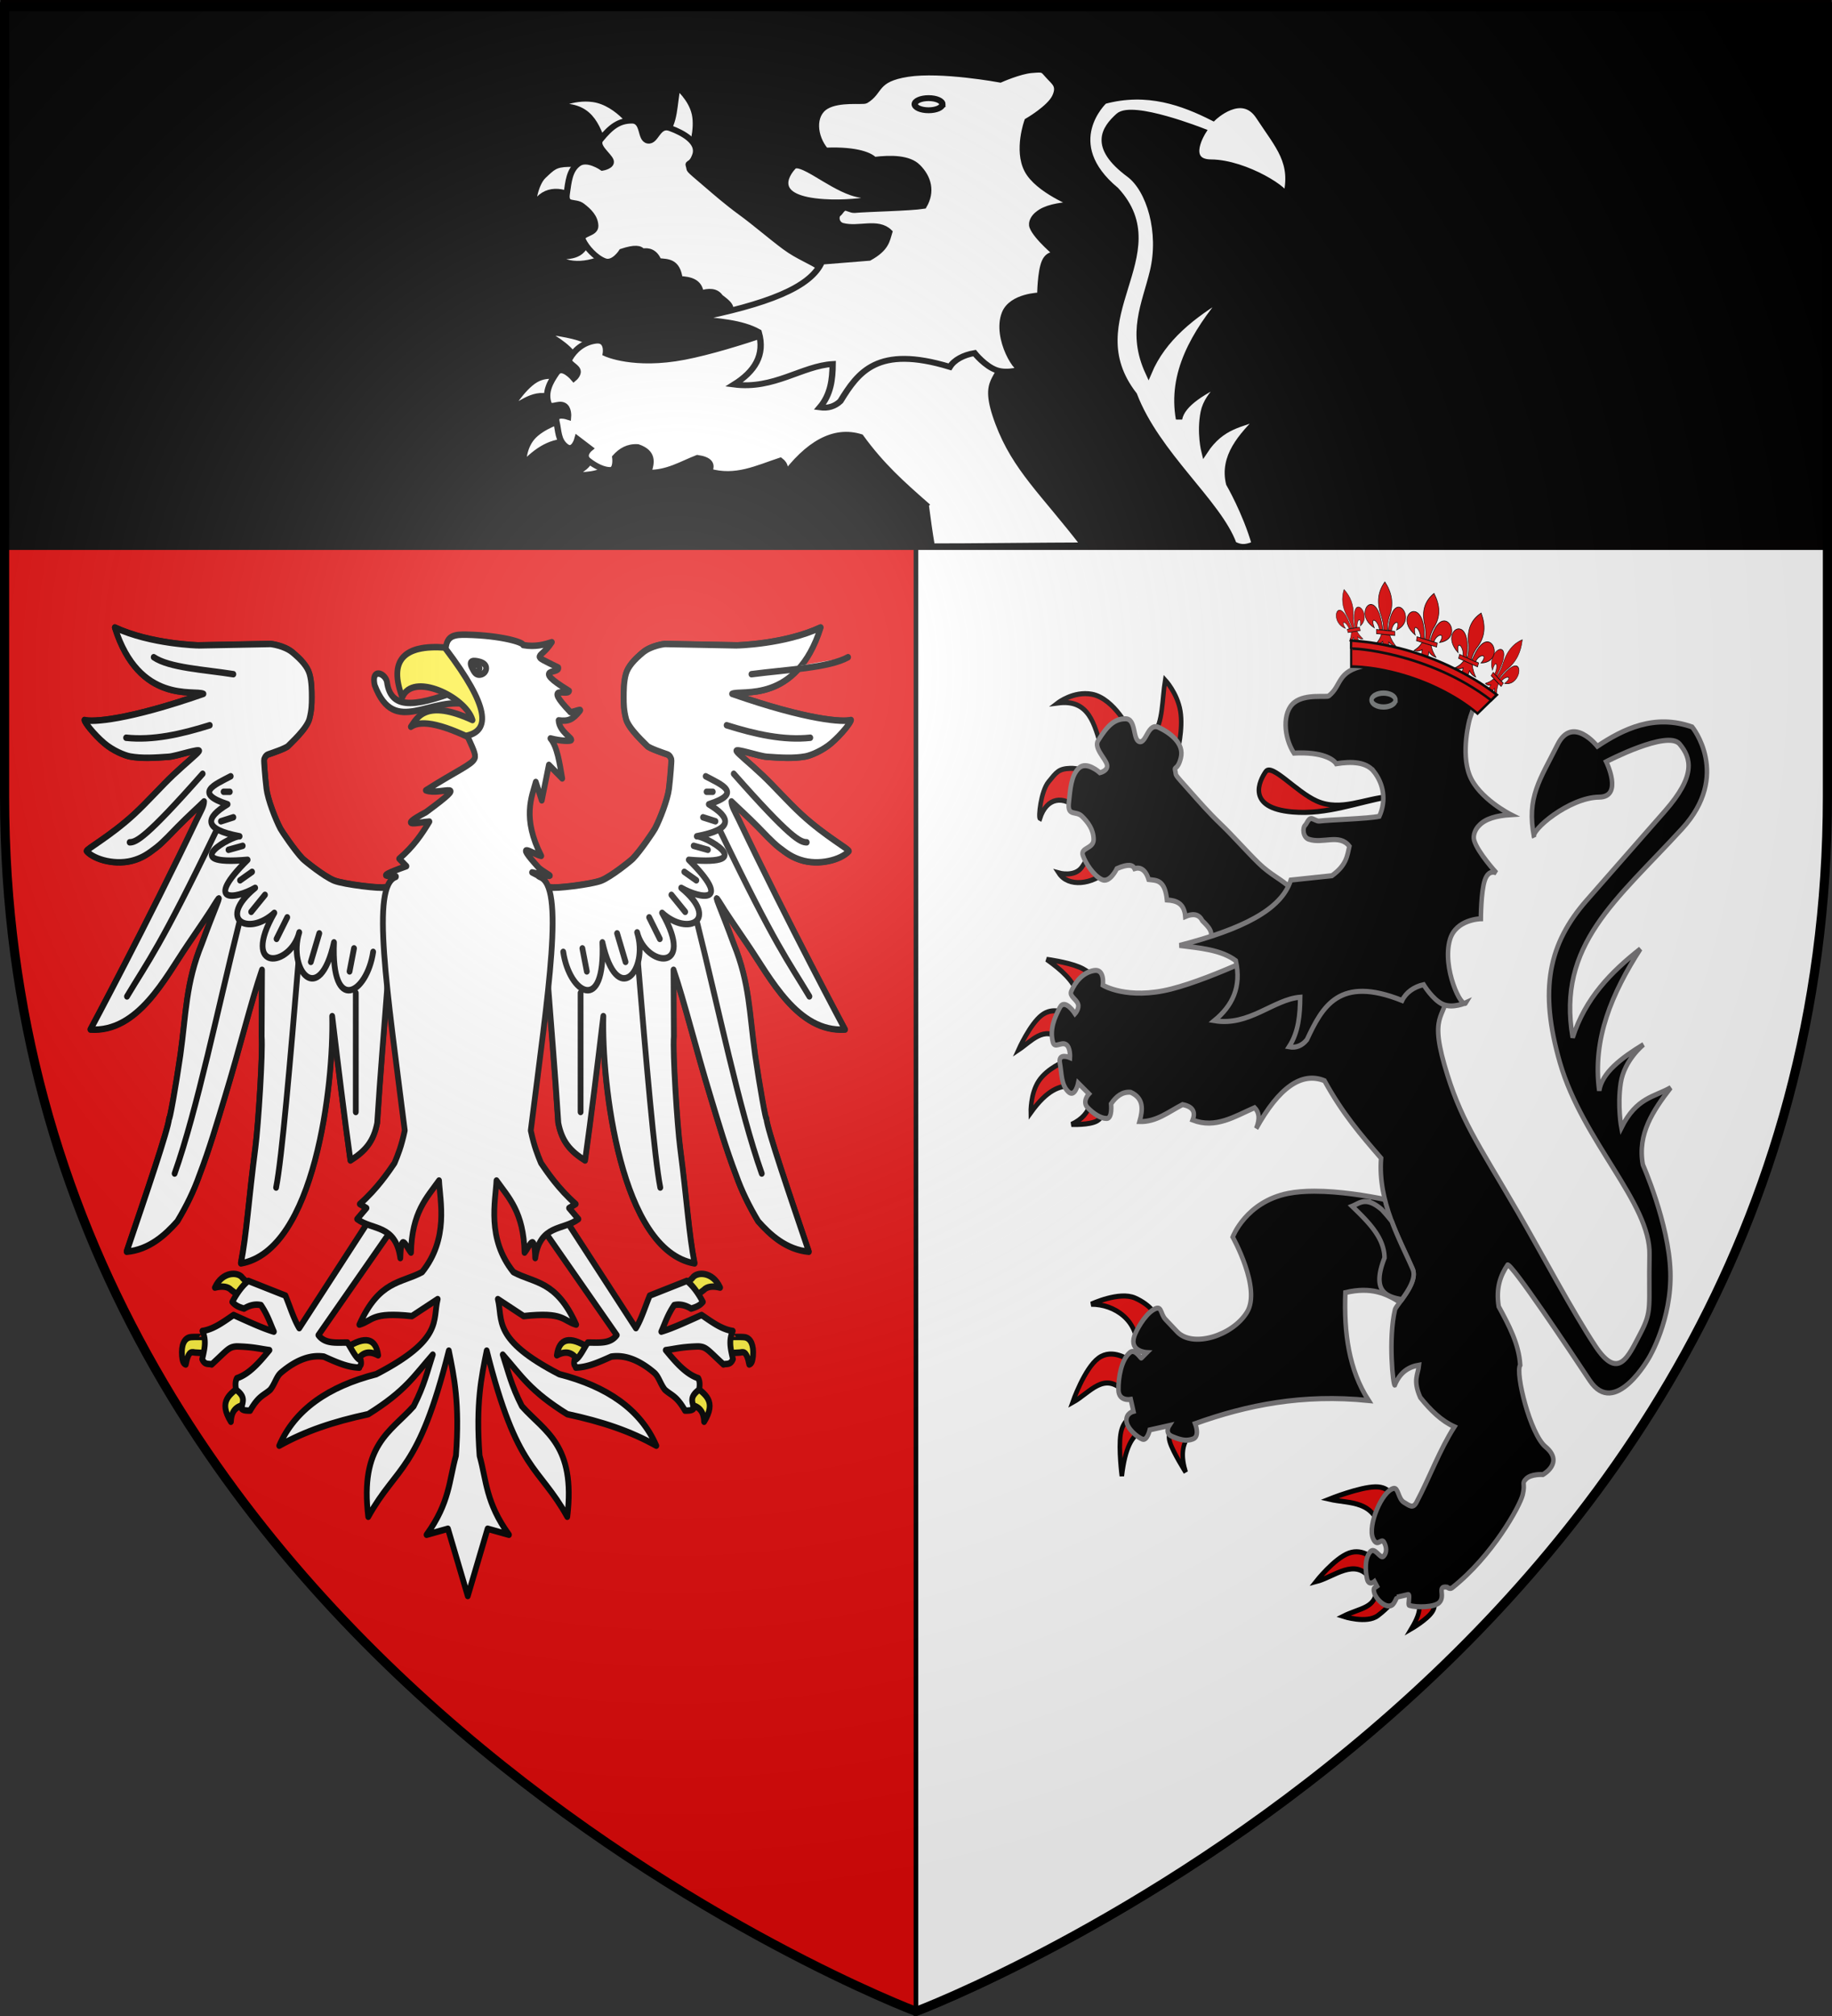 <svg xmlns="http://www.w3.org/2000/svg" xmlns:xlink="http://www.w3.org/1999/xlink" width="600" height="660" version="1.0"><rect width="100%" height="100%" fill="#333333" stroke="none"/><desc>Flag of Canton of Valais (Wallis)</desc><defs><radialGradient xlink:href="#b" id="c" cx="221.445" cy="226.331" r="300" fx="221.445" fy="226.331" gradientTransform="matrix(1.353 0 0 1.349 -77.63 -85.747)" gradientUnits="userSpaceOnUse"/><linearGradient id="b"><stop offset="0" style="stop-color:white;stop-opacity:.314"/><stop offset=".19" style="stop-color:white;stop-opacity:.251"/><stop offset=".6" style="stop-color:#6b6b6b;stop-opacity:.125"/><stop offset="1" style="stop-color:black;stop-opacity:.125"/></linearGradient></defs><g style="display:inline"><path d="M300 658.5V.59L1.5 2.175v258.552C1.5 546.18 300 658.5 300 658.5z" style="fill:#e20909;fill-opacity:1;fill-rule:evenodd;stroke:#000;stroke-width:1.5;stroke-linecap:butt;stroke-linejoin:miter;stroke-opacity:1;stroke-miterlimit:4;stroke-dasharray:none"/><path d="M300 659.25V1.34l298.5 1.586v258.552C598.5 546.93 300 659.25 300 659.25z" style="fill:#fff;fill-opacity:1;fill-rule:evenodd;stroke:#000;stroke-width:1.5;stroke-linecap:butt;stroke-linejoin:miter;stroke-miterlimit:4;stroke-dasharray:none;stroke-opacity:1;display:inline"/><g style="fill:#000"><path d="M1.496 393.858h597.008v147.008H1.496z" style="fill:#000;fill-opacity:1;fill-rule:nonzero;stroke:#020000;stroke-width:2.729;stroke-linecap:butt;stroke-miterlimit:4;stroke-dasharray:none;stroke-opacity:1" transform="matrix(1 0 0 1.208 .004 -474.974)"/></g><g style="fill:#fff"><g style="display:inline;fill:#fff"><g style="fill:#fff"><g style="fill:#fff;stroke:#000;stroke-width:9.245;stroke-miterlimit:4;stroke-dasharray:none;stroke-opacity:1"><path d="m233.94 227.532-9.597-6.566c-4.546 2.273-65.155-4.04-81.065-9.596s-47.565-28.371-50.76-31.315c-12.821-11.811-33.62-39.53-35.633-42.932-8.016-13.535-20.28-41.712-22.39-57.116-2.118-15.467-4.267-40.389-3.762-41.651s1.892-5.852 6.732-7.299c5.444-1.627 28.768-8.677 32.029-12.053 2.608-2.7 29.85-24.202 34.013-38.732 3.566-12.445 3.701-21.188 3.701-30.28 0-9.09-.043-22.944-3.578-33.804-3.536-10.859-13.594-20.534-27.231-30.636s-35.146-12.078-35.146-12.078l-115.454 1.959c-.117.023-76.639-1.445-134.602-25.532 39.02 110.133 128.176 88.47 142.222 94.788C-188.694-17.366-245.587-14.683-257.5-17.935c.186 3.318 14.913 20.25 31.758 33.1 13.626 10.396 32.507 17.472 41.478 18.923 18.812 3.043 39.512 1.888 61.85.459 12.5-.8 52.025-13.023 48.762-8.035-2.56 3.913-20.12 16.123-41.606 34.193-18.877 15.876-40.751 38.007-62.33 55.753-38.59 31.738-78.629 50.822-76.376 52.99 12.738 12.261 48.17 20.978 77.59 12.312 12.628-3.72 20.489-8.184 34.287-17.72 10.663-7.37 25.497-21.717 34.292-29.654 16.691-15.064 32.371-27.528 42.224-36.153-.031 6.776-5.249 14.04-11.617 25.758-79.802 148.998-170.716 300.016-170.716 300.016 76.414 4.213 119.584-73.49 156.334-121.388 46.775-60.962 36.092-48.204 46.202-61.955s-2.416 8.679-23.739 60.61c-25.83 56.35-25.166 99.525-34.453 158.859-7.16 44.28-17.798 96.784-18.074 90.648-.999 14.782-37.67 110.178-68.186 190.414 36.057-2.907 61.935-23.852 81.318-43.437 14.394-21.321 26.345-42.994 35.355-65.66 16.42-38.237 28.31-74.843 40.28-109.807C-7.794 449.04 9.71 384.384 27.362 338.649l-.561 95.102c2.128 22.72-5.342 126.746-9.97 158.584C5.579 669.75 2.862 715.707-6.478 757.862 112.196 739.4 142.734 502.353 139.996 404.814c9.765 72.952 19.53 143.8 29.294 206.071 23.717-13.238 37.113-26.858 42.932-53.538 5.22-73.776 11.448-137.213 16.667-199.505l48.993-94.955z" style="fill:#fff;fill-opacity:1;fill-rule:nonzero;stroke:#000;stroke-width:9.245;stroke-linecap:butt;stroke-linejoin:round;marker:none;marker-start:none;marker-mid:none;marker-end:none;stroke-miterlimit:4;stroke-dasharray:none;stroke-dashoffset:0;stroke-opacity:1;visibility:visible;display:inline;overflow:visible" transform="matrix(.204 0 0 .229 80.21 239.84)"/><path d="m481.132 227.532 9.597-6.566c4.545 2.273 65.154-4.04 81.064-9.596s47.565-28.371 50.76-31.315c12.822-11.811 33.62-39.53 35.634-42.932 8.015-13.535 20.28-41.712 22.389-57.116 2.118-15.467 4.268-40.389 3.763-41.651s-1.893-5.852-6.732-7.299c-5.444-1.627-28.769-8.677-32.03-12.053-2.608-2.7-29.85-24.202-34.013-38.732-3.565-12.445-3.701-21.188-3.701-30.28 0-9.09.043-22.944 3.579-33.804 3.535-10.859 13.593-20.534 27.23-30.636s35.147-12.078 35.147-12.078l115.453 1.959c.117.023 76.64-1.445 134.603-25.532-39.02 110.133-128.177 88.47-142.223 94.788 122.114 37.945 179.007 40.628 190.92 37.376-.187 3.318-14.914 20.25-31.758 33.1-13.626 10.396-32.508 17.472-41.479 18.923-18.812 3.043-39.512 1.888-61.85.459-12.499-.8-52.025-13.023-48.761-8.035 2.56 3.913 20.119 16.123 41.605 34.193 18.878 15.876 40.752 38.007 62.33 55.753 38.59 31.738 78.63 50.822 76.377 52.99-12.738 12.261-48.17 20.978-77.59 12.312-12.63-3.72-20.49-8.184-34.288-17.72-10.663-7.37-25.497-21.717-34.292-29.654-16.691-15.064-32.371-27.528-42.224-36.153.032 6.776 5.249 14.04 11.617 25.758 79.802 148.998 170.716 300.016 170.716 300.016-76.414 4.213-119.584-73.49-156.334-121.388-46.774-60.962-36.091-48.204-46.202-61.955s2.417 8.679 23.739 60.61c25.83 56.35 25.167 99.525 34.454 158.859 7.16 44.28 17.797 96.784 18.074 90.648.998 14.782 37.668 110.178 68.185 190.414-36.057-2.907-61.934-23.852-81.317-43.437-14.395-21.321-26.345-42.994-35.356-65.66-16.42-38.237-28.31-74.843-40.279-109.807-25.075-73.251-42.577-137.907-60.23-183.642l.56 95.102c-2.127 22.72 5.342 126.746 9.97 158.584 11.254 77.415 13.971 123.372 23.31 165.527-118.673-18.463-149.21-255.509-146.473-353.048-9.765 72.952-19.53 143.8-29.294 206.071-23.717-13.238-37.113-26.858-42.932-53.538-5.219-73.776-11.448-137.213-16.667-199.505l-48.993-94.955z" style="fill:#fff;fill-opacity:1;fill-rule:nonzero;stroke:#000;stroke-width:9.245;stroke-linecap:butt;stroke-linejoin:round;marker:none;marker-start:none;marker-mid:none;marker-end:none;stroke-miterlimit:4;stroke-dasharray:none;stroke-dashoffset:0;stroke-opacity:1;visibility:visible;display:inline;overflow:visible" transform="matrix(.204 0 0 .229 80.21 239.84)"/></g><g style="fill:#fcef3c;fill-opacity:1;stroke:#000;stroke-width:9.245;stroke-linecap:round;stroke-linejoin:round;stroke-miterlimit:4;stroke-dasharray:none;stroke-opacity:1"><path d="M-54.394 887.56c.094-.576.898-23.58.883-23.382-.014.199-29.915-.791-35.07.31-8.803 1.882-13.834 10.906-12.434 26.755.805 5.256 1.34 10.782 6.06 12.122 4.783-22.01 10.592-17.093 15.665-17.016 6.13.094 24.802 1.786 24.896 1.21" style="opacity:1;fill:#fcef3c;fill-opacity:1;fill-rule:nonzero;stroke:#000;stroke-width:9.245;stroke-linecap:round;stroke-linejoin:round;marker:none;marker-start:none;marker-mid:none;marker-end:none;stroke-miterlimit:4;stroke-dasharray:none;stroke-dashoffset:0;stroke-opacity:1;visibility:visible;display:inline;overflow:visible" transform="matrix(.204 0 0 .229 80.21 239.84)"/><path d="m10 792.005-15.714 15.714-16.072-10.714c-5.257-5.067-14.417-6.283-26.428-3.571 12.29-23.85 38.058-22.588 44.285-13.929z" style="opacity:1;fill:#fcef3c;fill-opacity:1;fill-rule:nonzero;stroke:#000;stroke-width:9.245;stroke-linecap:round;stroke-linejoin:round;marker:none;marker-start:none;marker-mid:none;marker-end:none;stroke-miterlimit:4;stroke-dasharray:none;stroke-dashoffset:0;stroke-opacity:1;visibility:visible;display:inline;overflow:visible" transform="matrix(.204 0 0 .229 80.21 239.84)"/><path d="M5.714 959.148c13.004-3.154 4.82-38.556-12.5-25.714S-43.12 955.38-22.5 985.219c1.043-21.554 15.211-22.917 28.214-26.071" style="opacity:1;fill:#fcef3c;fill-opacity:1;fill-rule:nonzero;stroke:#000;stroke-width:9.245;stroke-linecap:round;stroke-linejoin:round;marker:none;marker-start:none;marker-mid:none;marker-end:none;stroke-miterlimit:4;stroke-dasharray:none;stroke-dashoffset:0;stroke-opacity:1;visibility:visible;display:inline;overflow:visible" transform="matrix(.204 0 0 .229 80.21 239.84)"/><path d="M162.857 879.505c30.407-17.46 47.33-13.73 51.072 10.714-16.16-7.776-26.677-3.011-34.286 8.215" style="opacity:1;fill:#fcef3c;fill-opacity:1;fill-rule:nonzero;stroke:#000;stroke-width:9.245;stroke-linecap:round;stroke-linejoin:round;marker:none;marker-start:none;marker-mid:none;marker-end:none;stroke-miterlimit:4;stroke-dasharray:none;stroke-dashoffset:0;stroke-opacity:1;visibility:visible;display:inline;overflow:visible" transform="matrix(.204 0 0 .229 80.21 239.84)"/></g><path d="m253.798 393.725-14.166-7.083-51.352 70.535c-3.5-5.047-6.146-12.65-9.15-19.183l-24.617-8.681c-3.744 2.575-7.43 7.013-10.625 12.395 2.24 2.398 5.012 3.194 7.796 3.959 3.738-2.034 7.476-2.814 11.215-2.066 4.572 6.074 6.006 10.578 8.558 15.642-6.927-1.81-15.487-5.307-26.72-9.81-6.191 3.65-12.902 8.383-20.658 9.428a15 15 0 0 1 1.362 4.02c.808 4.361-.474 8.462-1.499 12.594 1.76 3.735 4.46 2.446 6.27 3.124 10.649-8.694 11.285-10.411 16.821-10.625 11.124.29 14.838 1.401 21.473 2.189-6.106 6.584-13.177 14.087-21.544 16.527-1.186 1.933-1.06 4.303-.59 6.788 7.114 4.754 3.856 7.46 3.714 11.179.814 1.096 3.153 1.177 5.607 1.18 5.795-8.984 9.103-8.853 13.403-12.36 3.062-3.454 3.99-7.71 7.099-10.044 10.566-7.932 19.954-10.566 28.439-9.434 10.217 4.118 16.185 6.21 23.488 6.493.248-1.47 1.682-.987.92-4.478-2.95-.457-5.902-6.323-8.853-10.329-7.109-.054-14.763.983-19.219-4.376z" style="fill:#fff;fill-opacity:1;fill-rule:nonzero;stroke:#000;stroke-width:3.82;stroke-linecap:round;stroke-linejoin:round;marker:none;marker-start:none;marker-mid:none;marker-end:none;stroke-miterlimit:4;stroke-dasharray:none;stroke-dashoffset:0;stroke-opacity:1;visibility:visible;display:inline;overflow:visible" transform="matrix(.494 0 0 .555 5 181.07)"/><g style="fill:#fcef3c;fill-opacity:1;stroke:#000;stroke-width:9.245;stroke-linecap:round;stroke-linejoin:round;stroke-miterlimit:4;stroke-dasharray:none;stroke-opacity:1"><path d="M-54.394 887.56c.094-.576.898-23.58.883-23.382-.014.199-29.915-.791-35.07.31-8.803 1.882-13.834 10.906-12.434 26.755.805 5.256 1.34 10.782 6.06 12.122 4.783-22.01 10.592-17.093 15.665-17.016 6.13.094 24.802 1.786 24.896 1.21" style="opacity:1;fill:#fcef3c;fill-opacity:1;fill-rule:nonzero;stroke:#000;stroke-width:9.245;stroke-linecap:round;stroke-linejoin:round;marker:none;marker-start:none;marker-mid:none;marker-end:none;stroke-miterlimit:4;stroke-dasharray:none;stroke-dashoffset:0;stroke-opacity:1;visibility:visible;display:inline;overflow:visible" transform="matrix(-.204 0 0 .229 226.015 239.84)"/><path d="m10 792.005-15.714 15.714-16.072-10.714c-5.257-5.067-14.417-6.283-26.428-3.571 12.29-23.85 38.058-22.588 44.285-13.929z" style="opacity:1;fill:#fcef3c;fill-opacity:1;fill-rule:nonzero;stroke:#000;stroke-width:9.245;stroke-linecap:round;stroke-linejoin:round;marker:none;marker-start:none;marker-mid:none;marker-end:none;stroke-miterlimit:4;stroke-dasharray:none;stroke-dashoffset:0;stroke-opacity:1;visibility:visible;display:inline;overflow:visible" transform="matrix(-.204 0 0 .229 226.015 239.84)"/><path d="M5.714 959.148c13.004-3.154 4.82-38.556-12.5-25.714S-43.12 955.38-22.5 985.219c1.043-21.554 15.211-22.917 28.214-26.071" style="opacity:1;fill:#fcef3c;fill-opacity:1;fill-rule:nonzero;stroke:#000;stroke-width:9.245;stroke-linecap:round;stroke-linejoin:round;marker:none;marker-start:none;marker-mid:none;marker-end:none;stroke-miterlimit:4;stroke-dasharray:none;stroke-dashoffset:0;stroke-opacity:1;visibility:visible;display:inline;overflow:visible" transform="matrix(-.204 0 0 .229 226.015 239.84)"/><path d="M162.857 879.505c30.407-17.46 47.33-13.73 51.072 10.714-16.16-7.776-26.677-3.011-34.286 8.215" style="opacity:1;fill:#fcef3c;fill-opacity:1;fill-rule:nonzero;stroke:#000;stroke-width:9.245;stroke-linecap:round;stroke-linejoin:round;marker:none;marker-start:none;marker-mid:none;marker-end:none;stroke-miterlimit:4;stroke-dasharray:none;stroke-dashoffset:0;stroke-opacity:1;visibility:visible;display:inline;overflow:visible" transform="matrix(-.204 0 0 .229 226.015 239.84)"/></g><path d="m345.952 393.725 14.166-7.083 51.352 70.535c3.5-5.047 6.146-12.65 9.15-19.183l24.617-8.681c3.744 2.575 7.43 7.013 10.625 12.395-2.24 2.398-5.013 3.194-7.796 3.959-3.738-2.034-7.476-2.814-11.215-2.066-4.572 6.074-6.006 10.578-8.558 15.642 6.927-1.81 15.487-5.307 26.719-9.81 6.192 3.65 12.903 8.383 20.659 9.428a15 15 0 0 0-1.362 4.02c-.808 4.361.474 8.462 1.499 12.594-1.761 3.735-4.46 2.446-6.27 3.124-10.649-8.694-11.285-10.411-16.822-10.625-11.123.29-14.837 1.401-21.472 2.189 6.106 6.584 13.177 14.087 21.544 16.527 1.186 1.933 1.06 4.303.59 6.788-7.114 4.754-3.856 7.46-3.714 11.179-.814 1.096-3.153 1.177-5.607 1.18-5.795-8.984-9.103-8.853-13.403-12.36-3.062-3.454-3.99-7.71-7.099-10.044-10.566-7.932-19.954-10.566-28.439-9.434-10.217 4.118-16.185 6.21-23.488 6.493-.248-1.47-1.682-.987-.921-4.478 2.951-.457 5.903-6.323 8.854-10.329 7.109-.054 14.763.983 19.219-4.376z" style="fill:#fff;fill-opacity:1;fill-rule:nonzero;stroke:#000;stroke-width:3.82;stroke-linecap:round;stroke-linejoin:round;marker:none;marker-start:none;marker-mid:none;marker-end:none;stroke-miterlimit:4;stroke-dasharray:none;stroke-dashoffset:0;stroke-opacity:1;visibility:visible;display:inline;overflow:visible" transform="matrix(.494 0 0 .555 5 181.07)"/><path d="m351.067 199.897 3.965-2.713c1.878.939 26.92-1.67 33.494-3.965s19.653-11.722 20.973-12.939c5.298-4.88 13.891-16.333 14.723-17.738 3.312-5.593 8.38-17.235 9.251-23.6.875-6.39 1.763-16.687 1.555-17.209-.209-.521-.782-2.418-2.782-3.015-2.25-.672-11.886-3.585-13.233-4.98-1.078-1.116-12.334-10-14.054-16.004-1.473-5.142-1.53-8.754-1.53-12.51s.019-9.48 1.48-13.968c1.46-4.486 5.616-8.484 11.25-12.658s14.522-4.99 14.522-4.99l47.703.81c.048.009 31.665-.598 55.615-10.55-16.123 45.505-52.96 36.554-58.763 39.164 50.454 15.678 73.961 16.787 78.883 15.443-.077 1.371-6.162 8.367-13.121 13.677-5.63 4.295-13.432 7.218-17.138 7.818-7.773 1.257-16.326.78-25.556.19-5.164-.33-21.495-5.381-20.147-3.32 1.058 1.617 8.313 6.661 17.19 14.128 7.8 6.56 16.838 15.703 25.754 23.035 15.945 13.114 32.488 21 31.557 21.895-5.263 5.066-19.903 8.667-32.058 5.087-5.218-1.537-8.466-3.382-14.167-7.322-4.406-3.045-10.535-8.973-14.169-12.252-6.896-6.224-13.375-11.374-17.446-14.938.013 2.8 2.169 5.801 4.8 10.643 32.972 61.563 70.536 123.96 70.536 123.96-31.572 1.74-49.41-30.365-64.594-50.155-19.326-25.188-14.912-19.917-19.09-25.598-4.177-5.682 1 3.585 9.809 25.042 10.672 23.283 10.398 41.122 14.236 65.637 2.958 18.296 7.353 39.99 7.467 37.454.413 6.108 15.564 45.523 28.173 78.675-14.898-1.201-25.59-9.855-33.598-17.947-5.948-8.81-10.886-17.764-14.608-27.13-6.785-15.798-11.698-30.923-16.643-45.37-10.36-30.265-17.592-56.98-24.886-75.876l.232 39.294c-.88 9.387 2.207 52.368 4.12 65.523 4.649 31.986 5.772 50.975 9.63 68.392-49.033-7.628-61.65-105.57-60.52-145.871-4.034 30.142-8.068 59.415-12.103 85.144-9.799-5.47-15.334-11.097-17.738-22.121-2.157-30.483-4.73-56.693-6.887-82.431l-20.242-39.233z" style="fill:#fff;fill-opacity:1;fill-rule:nonzero;stroke:#000;stroke-width:3.82;stroke-linecap:butt;stroke-linejoin:round;marker:none;marker-start:none;marker-mid:none;marker-end:none;stroke-miterlimit:4;stroke-dasharray:none;stroke-dashoffset:0;stroke-opacity:1;visibility:visible;display:inline;overflow:visible" transform="matrix(.494 0 0 .555 5 181.07)"/><path d="m248.933 199.897-3.965-2.713c-1.879.939-26.92-1.67-33.495-3.965-6.573-2.296-19.652-11.722-20.973-12.939-5.297-4.88-13.89-16.333-14.722-17.738-3.312-5.593-8.38-17.235-9.251-23.6-.875-6.39-1.763-16.687-1.555-17.209.209-.521.782-2.418 2.782-3.015 2.249-.672 11.886-3.585 13.233-4.98 1.078-1.116 12.334-10 14.054-16.004 1.473-5.142 1.53-8.754 1.53-12.51s-.019-9.48-1.48-13.968c-1.46-4.486-5.616-8.484-11.25-12.658s-14.522-4.99-14.522-4.99l-47.703.81c-.048.009-31.666-.598-55.615-10.55 16.123 45.505 52.96 36.554 58.763 39.164C74.31 98.71 50.803 99.82 45.881 98.475c.077 1.371 6.162 8.367 13.121 13.677 5.63 4.295 13.432 7.218 17.138 7.818 7.773 1.257 16.326.78 25.556.19 5.164-.33 21.495-5.381 20.147-3.32-1.058 1.617-8.313 6.661-17.19 14.128-7.8 6.56-16.838 15.703-25.754 23.035-15.945 13.114-32.488 21-31.557 21.895 5.263 5.066 19.902 8.667 32.058 5.087 5.218-1.537 8.466-3.382 14.167-7.322 4.406-3.045 10.535-8.973 14.169-12.252 6.896-6.224 13.375-11.374 17.446-14.938-.013 2.8-2.169 5.801-4.8 10.643-32.973 61.563-70.536 123.96-70.536 123.96 31.572 1.74 49.41-30.365 64.594-50.155 19.326-25.188 14.912-19.917 19.09-25.598 4.176-5.682-1 3.585-9.81 25.042-10.671 23.283-10.397 41.122-14.235 65.637-2.958 18.296-7.353 39.99-7.468 37.454-.412 6.108-15.563 45.523-28.172 78.675 14.898-1.201 25.59-9.855 33.598-17.947 5.948-8.81 10.885-17.764 14.608-27.13 6.785-15.798 11.698-30.923 16.643-45.37 10.36-30.265 17.592-56.98 24.886-75.876l-.232 39.294c.88 9.387-2.207 52.368-4.12 65.523-4.649 31.986-5.772 50.975-9.63 68.392 49.033-7.628 61.65-105.57 60.519-145.871 4.035 30.142 8.07 59.415 12.104 85.144 9.799-5.47 15.334-11.097 17.738-22.121 2.157-30.483 4.73-56.693 6.887-82.431l20.242-39.233z" style="fill:#fff;fill-opacity:1;fill-rule:nonzero;stroke:#000;stroke-width:3.82;stroke-linecap:butt;stroke-linejoin:round;marker:none;marker-start:none;marker-mid:none;marker-end:none;stroke-miterlimit:4;stroke-dasharray:none;stroke-dashoffset:0;stroke-opacity:1;visibility:visible;display:inline;overflow:visible" transform="matrix(.494 0 0 .555 5 181.07)"/><path d="M73.475 108.927c17.575 1.681 36.346-2.023 55.484-7.378" style="fill:#fff;fill-opacity:1;fill-rule:nonzero;stroke:#000;stroke-width:3.82;stroke-linecap:round;stroke-linejoin:round;marker:none;marker-start:none;marker-mid:none;marker-end:none;stroke-miterlimit:4;stroke-dasharray:none;stroke-dashoffset:0;stroke-opacity:1;visibility:visible;display:inline;overflow:visible" transform="matrix(.494 0 0 .555 5 181.07)"/><path d="M124.237 130.177c-37.541 37.872-44.095 40.432-48.4 40.432" style="fill:#fff;fill-opacity:1;fill-rule:nonzero;stroke:#000;stroke-width:3.82;stroke-linecap:round;stroke-linejoin:round;marker:none;marker-start:none;marker-mid:none;marker-end:none;stroke-miterlimit:4;stroke-dasharray:none;stroke-dashoffset:0;stroke-opacity:1;visibility:visible;display:inline;overflow:visible" transform="matrix(.494 0 0 .555 5 181.07)"/><path d="M74.066 261.508c14.178-21.115 21.834-28.766 59.025-97.392" style="fill:#fff;fill-opacity:1;fill-rule:nonzero;stroke:#000;stroke-width:3.82;stroke-linecap:round;stroke-linejoin:round;marker:none;marker-start:none;marker-mid:none;marker-end:none;stroke-miterlimit:4;stroke-dasharray:none;stroke-dashoffset:0;stroke-opacity:1;visibility:visible;display:inline;overflow:visible" transform="matrix(.494 0 0 .555 5 181.07)"/><path d="M105.644 365.983c15.005-37.671 28.782-97.86 43.089-148.803" style="fill:#fff;fill-opacity:1;fill-rule:nonzero;stroke:#000;stroke-width:3.82;stroke-linecap:round;stroke-linejoin:round;marker:none;marker-start:none;marker-mid:none;marker-end:none;stroke-miterlimit:4;stroke-dasharray:none;stroke-dashoffset:0;stroke-opacity:1;visibility:visible;display:inline;overflow:visible" transform="matrix(.494 0 0 .555 5 181.07)"/><path d="M172.933 374.247c3.864-17.311 9.368-74.748 14.756-132.453" style="fill:#fff;fill-opacity:1;fill-rule:nonzero;stroke:#000;stroke-width:3.82;stroke-linecap:round;stroke-linejoin:round;marker:none;marker-start:none;marker-mid:none;marker-end:none;stroke-miterlimit:4;stroke-dasharray:none;stroke-dashoffset:0;stroke-opacity:1;visibility:visible;display:inline;overflow:visible" transform="matrix(.494 0 0 .555 5 181.07)"/><path d="M225.76 329.682v-70.24" style="fill:#fff;fill-opacity:1;fill-rule:nonzero;stroke:#000;stroke-width:3.82;stroke-linecap:round;stroke-linejoin:round;marker:none;marker-start:none;marker-mid:none;marker-end:none;stroke-miterlimit:4;stroke-dasharray:none;stroke-dashoffset:0;stroke-opacity:1;visibility:visible;display:inline;overflow:visible" transform="matrix(.494 0 0 .555 5 181.07)"/><path d="M142.83 131.652c-10.69 5.055-24.806 9.953-2.066 16.527-14.89 8.051-16.398 14.763 7.969 18.888-4.008-.806-42.656 17.675 5.312 13.871-29.39 25.958-8.256 23.327 5.017 16.528-25.653 18.853-4.554 28.866 12.69 14.756-22.638 35.304 10.772 32.115 16.528 11.51-7.809 22.464 13.337 44.828 23.02 5.902-2.015 42.858 21.846 30.405 25.97 5.608" style="fill:#fff;fill-opacity:1;fill-rule:nonzero;stroke:#000;stroke-width:3.82;stroke-linecap:round;stroke-linejoin:round;marker:none;marker-start:none;marker-mid:none;marker-end:none;stroke-miterlimit:4;stroke-dasharray:none;stroke-dashoffset:0;stroke-opacity:1;visibility:visible;display:inline;overflow:visible" transform="matrix(.494 0 0 .555 5 181.07)"/><path d="M142.24 140.801h-4.132" style="fill:#fff;fill-opacity:1;fill-rule:nonzero;stroke:#000;stroke-width:3.82;stroke-linecap:round;stroke-linejoin:round;marker:none;marker-start:none;marker-mid:none;marker-end:none;stroke-miterlimit:4;stroke-dasharray:none;stroke-dashoffset:0;stroke-opacity:1;visibility:visible;display:inline;overflow:visible" transform="matrix(.494 0 0 .555 5 181.07)"/><path d="m144.6 155.853-8.263 2.36" style="fill:#fff;fill-opacity:1;fill-rule:nonzero;stroke:#000;stroke-width:3.82;stroke-linecap:round;stroke-linejoin:round;marker:none;marker-start:none;marker-mid:none;marker-end:none;stroke-miterlimit:4;stroke-dasharray:none;stroke-dashoffset:0;stroke-opacity:1;visibility:visible;display:inline;overflow:visible" transform="matrix(.494 0 0 .555 5 181.07)"/><path d="m150.799 172.675-9.445 2.36" style="fill:#fff;fill-opacity:1;fill-rule:nonzero;stroke:#000;stroke-width:3.82;stroke-linecap:round;stroke-linejoin:round;marker:none;marker-start:none;marker-mid:none;marker-end:none;stroke-miterlimit:4;stroke-dasharray:none;stroke-dashoffset:0;stroke-opacity:1;visibility:visible;display:inline;overflow:visible" transform="matrix(.494 0 0 .555 5 181.07)"/><path d="m156.996 188.021-7.968 5.018" style="fill:#fff;fill-opacity:1;fill-rule:nonzero;stroke:#000;stroke-width:3.82;stroke-linecap:round;stroke-linejoin:round;marker:none;marker-start:none;marker-mid:none;marker-end:none;stroke-miterlimit:4;stroke-dasharray:none;stroke-dashoffset:0;stroke-opacity:1;visibility:visible;display:inline;overflow:visible" transform="matrix(.494 0 0 .555 5 181.07)"/><path d="m165.555 201.597-9.15 10.035" style="fill:#fff;fill-opacity:1;fill-rule:nonzero;stroke:#000;stroke-width:3.82;stroke-linecap:round;stroke-linejoin:round;marker:none;marker-start:none;marker-mid:none;marker-end:none;stroke-miterlimit:4;stroke-dasharray:none;stroke-dashoffset:0;stroke-opacity:1;visibility:visible;display:inline;overflow:visible" transform="matrix(.494 0 0 .555 5 181.07)"/><path d="m180.311 214.878-7.083 12.69" style="fill:#fff;fill-opacity:1;fill-rule:nonzero;stroke:#000;stroke-width:3.82;stroke-linecap:round;stroke-linejoin:round;marker:none;marker-start:none;marker-mid:none;marker-end:none;stroke-miterlimit:4;stroke-dasharray:none;stroke-dashoffset:0;stroke-opacity:1;visibility:visible;display:inline;overflow:visible" transform="matrix(.494 0 0 .555 5 181.07)"/><path d="m201.56 224.322-5.607 16.822" style="fill:#fff;fill-opacity:1;fill-rule:nonzero;stroke:#000;stroke-width:3.82;stroke-linecap:round;stroke-linejoin:round;marker:none;marker-start:none;marker-mid:none;marker-end:none;stroke-miterlimit:4;stroke-dasharray:none;stroke-dashoffset:0;stroke-opacity:1;visibility:visible;display:inline;overflow:visible" transform="matrix(.494 0 0 .555 5 181.07)"/><path d="m224.58 233.176-2.951 13.576" style="fill:#fff;fill-opacity:1;fill-rule:nonzero;stroke:#000;stroke-width:3.82;stroke-linecap:round;stroke-linejoin:round;marker:none;marker-start:none;marker-mid:none;marker-end:none;stroke-miterlimit:4;stroke-dasharray:none;stroke-dashoffset:0;stroke-opacity:1;visibility:visible;display:inline;overflow:visible" transform="matrix(.494 0 0 .555 5 181.07)"/><path d="M144.6 71.446c-19.092-2.726-42.385-3.703-52.827-10.034" style="fill:#fff;fill-opacity:1;fill-rule:nonzero;stroke:#000;stroke-width:3.82;stroke-linecap:round;stroke-linejoin:round;marker:none;marker-start:none;marker-mid:none;marker-end:none;stroke-miterlimit:4;stroke-dasharray:none;stroke-dashoffset:0;stroke-opacity:1;visibility:visible;display:inline;overflow:visible" transform="matrix(.494 0 0 .555 5 181.07)"/><path d="M527.085 108.927c-17.574 1.681-36.345-2.023-55.483-7.378" style="fill:#fff;fill-opacity:1;fill-rule:nonzero;stroke:#000;stroke-width:3.82;stroke-linecap:round;stroke-linejoin:round;marker:none;marker-start:none;marker-mid:none;marker-end:none;stroke-miterlimit:4;stroke-dasharray:none;stroke-dashoffset:0;stroke-opacity:1;visibility:visible;display:inline;overflow:visible" transform="matrix(.494 0 0 .555 5 181.07)"/><path d="M476.324 130.177c37.54 37.872 44.094 40.432 48.4 40.432" style="fill:#fff;fill-opacity:1;fill-rule:nonzero;stroke:#000;stroke-width:3.82;stroke-linecap:round;stroke-linejoin:round;marker:none;marker-start:none;marker-mid:none;marker-end:none;stroke-miterlimit:4;stroke-dasharray:none;stroke-dashoffset:0;stroke-opacity:1;visibility:visible;display:inline;overflow:visible" transform="matrix(.494 0 0 .555 5 181.07)"/><path d="M526.495 261.508c-14.178-21.115-21.834-28.766-59.025-97.392" style="fill:#fff;fill-opacity:1;fill-rule:nonzero;stroke:#000;stroke-width:3.82;stroke-linecap:round;stroke-linejoin:round;marker:none;marker-start:none;marker-mid:none;marker-end:none;stroke-miterlimit:4;stroke-dasharray:none;stroke-dashoffset:0;stroke-opacity:1;visibility:visible;display:inline;overflow:visible" transform="matrix(.494 0 0 .555 5 181.07)"/><path d="M494.917 365.983c-15.006-37.671-28.782-97.86-43.089-148.803" style="fill:#fff;fill-opacity:1;fill-rule:nonzero;stroke:#000;stroke-width:3.82;stroke-linecap:round;stroke-linejoin:round;marker:none;marker-start:none;marker-mid:none;marker-end:none;stroke-miterlimit:4;stroke-dasharray:none;stroke-dashoffset:0;stroke-opacity:1;visibility:visible;display:inline;overflow:visible" transform="matrix(.494 0 0 .555 5 181.07)"/><path d="M427.628 374.247c-3.865-17.311-9.368-74.748-14.757-132.453" style="fill:#fff;fill-opacity:1;fill-rule:nonzero;stroke:#000;stroke-width:3.82;stroke-linecap:round;stroke-linejoin:round;marker:none;marker-start:none;marker-mid:none;marker-end:none;stroke-miterlimit:4;stroke-dasharray:none;stroke-dashoffset:0;stroke-opacity:1;visibility:visible;display:inline;overflow:visible" transform="matrix(.494 0 0 .555 5 181.07)"/><path d="M374.8 329.682v-70.24" style="fill:#fff;fill-opacity:1;fill-rule:nonzero;stroke:#000;stroke-width:3.82;stroke-linecap:round;stroke-linejoin:round;marker:none;marker-start:none;marker-mid:none;marker-end:none;stroke-miterlimit:4;stroke-dasharray:none;stroke-dashoffset:0;stroke-opacity:1;visibility:visible;display:inline;overflow:visible" transform="matrix(.494 0 0 .555 5 181.07)"/><path d="M457.73 131.652c10.691 5.055 24.807 9.953 2.067 16.527 14.89 8.051 16.397 14.763-7.969 18.888 4.008-.806 42.656 17.675-5.312 13.871 29.39 25.958 8.256 23.327-5.017 16.528 25.653 18.853 4.554 28.866-12.69 14.756 22.638 35.304-10.772 32.115-16.528 11.51 7.809 22.464-13.338 44.828-23.02 5.902 2.014 42.858-21.846 30.405-25.971 5.608" style="fill:#fff;fill-opacity:1;fill-rule:nonzero;stroke:#000;stroke-width:3.82;stroke-linecap:round;stroke-linejoin:round;marker:none;marker-start:none;marker-mid:none;marker-end:none;stroke-miterlimit:4;stroke-dasharray:none;stroke-dashoffset:0;stroke-opacity:1;visibility:visible;display:inline;overflow:visible" transform="matrix(.494 0 0 .555 5 181.07)"/><path d="M458.32 140.801h4.133" style="fill:#fff;fill-opacity:1;fill-rule:nonzero;stroke:#000;stroke-width:3.82;stroke-linecap:round;stroke-linejoin:round;marker:none;marker-start:none;marker-mid:none;marker-end:none;stroke-miterlimit:4;stroke-dasharray:none;stroke-dashoffset:0;stroke-opacity:1;visibility:visible;display:inline;overflow:visible" transform="matrix(.494 0 0 .555 5 181.07)"/><path d="m455.96 155.853 8.263 2.36" style="fill:#fff;fill-opacity:1;fill-rule:nonzero;stroke:#000;stroke-width:3.82;stroke-linecap:round;stroke-linejoin:round;marker:none;marker-start:none;marker-mid:none;marker-end:none;stroke-miterlimit:4;stroke-dasharray:none;stroke-dashoffset:0;stroke-opacity:1;visibility:visible;display:inline;overflow:visible" transform="matrix(.494 0 0 .555 5 181.07)"/><path d="m449.762 172.675 9.444 2.36" style="fill:#fff;fill-opacity:1;fill-rule:nonzero;stroke:#000;stroke-width:3.82;stroke-linecap:round;stroke-linejoin:round;marker:none;marker-start:none;marker-mid:none;marker-end:none;stroke-miterlimit:4;stroke-dasharray:none;stroke-dashoffset:0;stroke-opacity:1;visibility:visible;display:inline;overflow:visible" transform="matrix(.494 0 0 .555 5 181.07)"/><path d="m443.565 188.021 7.968 5.018" style="fill:#fff;fill-opacity:1;fill-rule:nonzero;stroke:#000;stroke-width:3.82;stroke-linecap:round;stroke-linejoin:round;marker:none;marker-start:none;marker-mid:none;marker-end:none;stroke-miterlimit:4;stroke-dasharray:none;stroke-dashoffset:0;stroke-opacity:1;visibility:visible;display:inline;overflow:visible" transform="matrix(.494 0 0 .555 5 181.07)"/><path d="m435.006 201.597 9.149 10.035" style="fill:#fff;fill-opacity:1;fill-rule:nonzero;stroke:#000;stroke-width:3.82;stroke-linecap:round;stroke-linejoin:round;marker:none;marker-start:none;marker-mid:none;marker-end:none;stroke-miterlimit:4;stroke-dasharray:none;stroke-dashoffset:0;stroke-opacity:1;visibility:visible;display:inline;overflow:visible" transform="matrix(.494 0 0 .555 5 181.07)"/><path d="m420.25 214.878 7.083 12.69" style="fill:#fff;fill-opacity:1;fill-rule:nonzero;stroke:#000;stroke-width:3.82;stroke-linecap:round;stroke-linejoin:round;marker:none;marker-start:none;marker-mid:none;marker-end:none;stroke-miterlimit:4;stroke-dasharray:none;stroke-dashoffset:0;stroke-opacity:1;visibility:visible;display:inline;overflow:visible" transform="matrix(.494 0 0 .555 5 181.07)"/><path d="m399 224.322 5.608 16.822" style="fill:#fff;fill-opacity:1;fill-rule:nonzero;stroke:#000;stroke-width:3.82;stroke-linecap:round;stroke-linejoin:round;marker:none;marker-start:none;marker-mid:none;marker-end:none;stroke-miterlimit:4;stroke-dasharray:none;stroke-dashoffset:0;stroke-opacity:1;visibility:visible;display:inline;overflow:visible" transform="matrix(.494 0 0 .555 5 181.07)"/><path d="m375.98 233.176 2.952 13.576" style="fill:#fff;fill-opacity:1;fill-rule:nonzero;stroke:#000;stroke-width:3.82;stroke-linecap:round;stroke-linejoin:round;marker:none;marker-start:none;marker-mid:none;marker-end:none;stroke-miterlimit:4;stroke-dasharray:none;stroke-dashoffset:0;stroke-opacity:1;visibility:visible;display:inline;overflow:visible" transform="matrix(.494 0 0 .555 5 181.07)"/><path d="M488.063 71.446c23.16-2.726 51.417-3.703 64.083-10.034" style="fill:#fff;fill-opacity:1;fill-rule:nonzero;stroke:#000;stroke-width:3.82;stroke-linecap:round;stroke-linejoin:round;marker:none;marker-start:none;marker-mid:none;marker-end:none;stroke-miterlimit:4;stroke-dasharray:none;stroke-dashoffset:0;stroke-opacity:1;visibility:visible;display:inline;overflow:visible" transform="matrix(.494 0 0 .555 5 181.07)"/><path d="M302.528 89.727c3.925 1.285 5.919-12.794-4.382-10.017-29.639 9.787-49.106 14.73-51.754-3.965-1.415-5.111-10.584-8.047-8.14 2.087 13.36 31.556 36.988 5.233 64.276 11.895z" style="fill:#fff;fill-opacity:1;fill-rule:nonzero;stroke:#000;stroke-width:3.82;stroke-linecap:butt;stroke-linejoin:round;marker:none;marker-start:none;marker-mid:none;marker-end:none;stroke-miterlimit:4;stroke-dasharray:none;stroke-dashoffset:0;stroke-opacity:1;visibility:visible;display:inline;overflow:visible" transform="matrix(.494 0 0 .555 5 181.07)"/><path d="m325.692 67.606-16.069 45.077c-24.906-11.67-40.27-14.692-47.371-10.226 4.426-5.709 10.123-16.527 40.902-3.965-4.665-13.82-39.975-28.54-46.537-13.356-9.12-21.499.424-31.299 28.59-29.425z" style="fill:#fcef3c;fill-opacity:1;fill-rule:nonzero;stroke:#000;stroke-width:3.82;stroke-linecap:round;stroke-linejoin:round;marker:none;marker-start:none;marker-mid:none;marker-end:none;stroke-miterlimit:4;stroke-dasharray:none;stroke-dashoffset:0;stroke-opacity:1;visibility:visible;display:inline;overflow:visible" transform="matrix(.494 0 0 .555 5 181.07)"/><path d="M259.33 184.68c-26.71 8.529-5.582 4.435-7.008 6.293-16.683 5.343-5.904 65.993 5.903 149.63-2.263 9.484-4.526 14.3-6.788 19.182-3.872 5.093-11.614 15.263-23.02 24.2l4.427 2.362-6.198 6.493c10.01 6.786 25.594 2.98 28.628 23.02.511-16.418 3.59-6.944 7.083-3.247.562-23.758 10.486-32.318 18.593-42.498.632 12.104 6.697 34.145-11.215 54.008-14.005 6.714-28.333 4.696-41.613 30.988 9.151-2.36 7.899-7.633 34.825-5.017l17.117-10.034c-3.532 12.458 4.087 23.619-40.727 44.269-31.685 7.242-53.897 20.799-64.338 42.203 17.301-8.596 35.593-14.088 59.025-18.593 24.769-13.741 30.256-22.47 42.794-35.12-3.563 9.599-5.503 17.9-12.69 30.398-15.078 15.078-35.842 22.64-30.104 65.223 18.987-30.45 33.149-26.046 53.418-97.982 3.544 15.734 7.302 30.934 4.722 61.977-4.623 14.795-4.034 27.506-19.478 46.63l14.166-3.542L300 615.188l13.148-39.665 14.166 3.542c-15.444-19.124-14.855-31.835-19.478-46.63-2.58-31.043 1.178-46.243 4.722-61.977 20.27 71.936 34.43 67.533 53.418 97.982 5.738-42.583-15.026-50.145-30.103-65.223-7.188-12.498-9.128-20.8-12.69-30.398 12.537 12.65 18.024 21.379 42.793 35.12 23.431 4.505 41.724 9.997 59.025 18.593-10.44-21.404-32.653-34.96-64.338-42.203-44.814-20.65-37.195-31.81-40.727-44.269l17.117 10.034c26.926-2.616 25.674 2.657 34.825 5.017-13.28-26.292-27.608-24.274-41.613-30.988-17.912-19.863-11.847-41.904-11.215-54.008 8.107 10.18 18.03 18.74 18.593 42.498 3.492-3.697 6.572-13.17 7.083 3.247 3.034-20.04 18.618-16.234 28.628-23.02l-6.198-6.493 4.427-2.361c-11.406-8.938-19.148-19.108-23.02-24.2-2.263-4.883-4.525-9.699-6.788-19.184 11.807-83.636 22.586-144.286 5.903-149.63-3.654-1.955 3.623 1.366-5.046-2.623 19.23 3.856 10.567 1.966 4.555-2.626-17.824-17.52-3.527-7.767 1.547-7.106-12.845-22.395-6.25-34.971-3.634-43.605l3.965 10.852 4.714-20.92 8.851 7.981c-1.787-9.281-3.378-18.9-7.833-23.607 7.43 1.688 12.705 1.583 13.616 1.138 1.934-.946-7.823-5.053-8.19-11.78 6.337.715 9.385-.338 14.213-5.706 1.475-1.64-6.887 1.755-6.528.686-18.439-17.15-1.425-8.952-.733-12.363-26.131-14.286-5.888-9.631-7.182-13.773-19.42-8.586-12.165-4.049-4.235-14.964-4.45 1.267-10.796 3.04-19.005 1.694.062-1.646-14.609-5.646-37.506-6.106-7.999-.16-13.3.462-13.831 8.402 29.392 34.502 29.146 48.022 14.19 51.128 3.548 7.082 6.056 11.217 4.989 13.437-1.798 3.735-11.416 6.989-32.392 18.848 9.876 3.43 31.383-7.643.091 12.878-20.453 9.669-4.515 5.85 2.27 5.548-5.02 7.455-10.732 14.846-20.034 21.912z" style="fill:#fff;fill-opacity:1;fill-rule:nonzero;stroke:#000;stroke-width:3.82;stroke-linecap:butt;stroke-linejoin:round;marker:none;marker-start:none;marker-mid:none;marker-end:none;stroke-miterlimit:4;stroke-dasharray:none;stroke-dashoffset:0;stroke-opacity:1;visibility:visible;display:inline;overflow:visible" transform="matrix(.494 0 0 .555 5 181.07)"/><path d="M312.219 67.904c0 2.11-2.078 3.824-4.638 3.824s-3.51-1.93-4.639-3.824c-2.99-5.022 1.285-4.57 4.639-3.824 2.471.551 4.638 1.713 4.638 3.824z" style="fill:#fff;fill-opacity:1;fill-rule:nonzero;stroke:#000;stroke-width:3.82;stroke-linecap:butt;stroke-linejoin:miter;marker:none;marker-start:none;marker-mid:none;marker-end:none;stroke-miterlimit:4;stroke-dasharray:none;stroke-dashoffset:0;stroke-opacity:1;visibility:visible;display:inline;overflow:visible" transform="matrix(.494 0 0 .555 5 181.07)"/><path d="M307.37 68.019a1.547 1.547 0 1 1-3.093 0 1.547 1.547 0 1 1 3.093 0z" style="opacity:1;fill:#fff;fill-opacity:1;fill-rule:nonzero;stroke:#000;stroke-width:3.468;stroke-linecap:butt;stroke-linejoin:round;marker:none;marker-start:none;marker-mid:none;marker-end:none;stroke-miterlimit:4;stroke-dasharray:none;stroke-dashoffset:0;stroke-opacity:1;visibility:visible;display:inline;overflow:visible" transform="matrix(.599 0 0 .555 -27.172 181.07)"/><g style="fill:#e20909"><g style="display:inline;fill:#e20909"><path d="M149.334 166.905c-10.558 8.63-26.36 10.12-32.608 1.607 0 0 10.614 2.694 15.414-3.536 6.515-8.455 6.751-12.45 7.708-10.608zM129.176 130.581c-9.245-7.83-20.393-6.934-24.9 5.786-1.195-.485.504-15.933 5.632-21.537 5.272-5.762 6.67-7.795 14.525-8.036s17.786 4.822 17.786 4.822zM145.184 95.222c-4.848-14.382-8.195-29.44-29.051-27.001 0 0 10.41-7.125 22.529-5.143 14.976 2.448 25.991 22.17 25.197 22.5zM179.57 86.543c6.317-6.543 5.644-20.667 7.708-31.823 0 0 8.078 7.634 10.078 18.322s-2.075 24.43-2.075 24.43z" style="fill:#e20909;fill-opacity:1;fill-rule:evenodd;stroke:#000;stroke-width:3;stroke-linecap:butt;stroke-linejoin:miter;stroke-miterlimit:4;stroke-dasharray:none;stroke-opacity:1;display:inline" transform="matrix(.494 0 0 .555 289.088 192.274)"/><path d="m226.704 213.514-10.376-5.545c3.763-4.346-.532-7.817-4.446-11.33-2.324-4.176-6.578-4.216-11.265-2.412-.675-7.974-6.01-9.453-12.154-9.804-1.368-12.163-6.973-11.465-12.154-12.054-2.087-6.211-5.868-7.384-9.337-6.429-1.143-2.245-4.264-2.881-11.71 0 0 0-4.743 8.84-10.078 6.43-5.336-2.412-10.524-9.323-12.45-14.144-1.928-4.822 7.262-3.858 7.114-9.644s-3.706-9.965-7.708-13.5c-4.001-3.536-9.782.32-8.744-8.037 1.037-8.357 1.519-15.992 6.67-20.412s13.932 2.733 13.932 2.733 5.743-1.125 4.687-4.782-8.911-9.844-5.873-14.184c6.077-8.679 10.672-12.777 18.083-12.857s4.669 12.456 9.338 13.5 5.52-11.491 12.895-8.357c7.373 3.134 16.984 9.4 14.525 18-2.09 7.308-4.563 4.77-3.75 7.376 1.135 3.641-2.024.423 9.975 12.394 5.098 5.086 12.13 12.32 20.178 19.17s17.282 16.236 25.228 23.135c7.946 6.898 15.492 9.702 20.756 14.317s8.54 7.506 8.54 7.506z" style="fill:#000;fill-opacity:1;fill-rule:evenodd;stroke:#767476;stroke-width:3;stroke-linecap:butt;stroke-linejoin:miter;stroke-miterlimit:4;stroke-dasharray:none;stroke-opacity:1;display:inline" transform="matrix(.494 0 0 .555 289.088 192.274)"/><path d="M168.61 449.48c1.149-16.954-14.857-26.681-30.393-26.593 0 0 18.55-7.785 29.136-3.637s14.463 10.683 14.463 10.683zM160.645 474.938c-13.786-13.07-22.874.12-34.795 5.91 0 0 7.755-19.946 17.188-26.14s20.542 1.364 20.542 1.364zM171.126 497.894c-5.57 2.813-10.34 9.1-12.577 26.367 0 0-2.306-16.024-.838-24.548s6.707-9.547 6.707-9.547zM202.987 500.622c-4.743 5.243-5.177 12.488-2.096 21.366 0 0-8.385-11.706-10.48-17.73-2.097-6.023 2.095-6.364 2.095-6.364z" style="fill:#e20909;fill-opacity:1;fill-rule:evenodd;stroke:#000;stroke-width:3;stroke-linecap:butt;stroke-linejoin:miter;stroke-miterlimit:4;stroke-dasharray:none;stroke-opacity:1;display:inline" transform="matrix(.494 0 0 .555 289.088 192.274)"/><path d="M286.154 356.212c-6.169.001-12.113.39-17.366 1.324-28.013 4.983-36.744 25.704-36.744 25.704s19.109 30.372 9.475 44.355-36.032 21.155-46.253 11.563l-7.692-7.231c-3.76-3.529-2.226-8.978-8.154-5.764-5.93 3.215-11.408 12.268-12.612 15.573-3.347 9.192 8.32 9.666 8.32 9.666l-3.566 3.186c-.337.822-4.096-5.853-7.692-3.186-5.713 4.235-7.708 15.105-7.56 22.016s8.154 5.62 8.154 5.62l1.783 7.053s-5.215 1.138-4.622 5.8c.593 4.66 7.308 9.471 10.531 10.596s4.887-5.441 4.887-5.441l12.908-2.578s-3.273 4.48 1.915 6.408c5.187 1.929 9.226 3.075 13.932 1.468s1.353-9.022 1.353-9.022c34.29-10.958 71.287-17.617 115.02-13.639-13.13-18.086-16.465-40.013-15.417-63.651 17.144-3.632 27.08.536 36.15 5.656 4.375-5.253 11.281-13.665 8.485-19.474-5.416-11.255-14.068-25.291-18.455-41.134-11.481-2.085-29.992-4.873-46.78-4.868z" style="fill:#000;fill-opacity:1;fill-rule:evenodd;stroke:#767476;stroke-width:3;stroke-linecap:butt;stroke-linejoin:miter;stroke-miterlimit:4;stroke-dasharray:none;stroke-opacity:1;display:inline" transform="matrix(.494 0 0 .555 289.088 192.274)"/><path d="M128.994 239.459c-2.587-7.367-10.519-13.842-20.333-20.002 0 0 13.573 1.59 21.59 4.545 8.018 2.955 10.481 7.274 10.481 7.274zM117.675 266.507c-10.795-8.104-18.918 1.171-27.67 6.364 0 0 7.558-15.06 15.313-20.401 7.756-5.342 15.71-.965 15.71-.965zM125.011 294.01c-7.609.079-15.708 2.075-26.83 15.91 0 0-.367-11.08 5.24-18.638 5.607-7.557 17.188-11.592 17.188-11.592zM137.167 304.948c-.594 4.47-5.188 9.1-12.012 11.883 0 0 12.118.483 17.044-2.137s3.773-6.82 3.773-6.82zM352.65 596.541c3.698 2.572 5.284 6.749-2.096 17.73 0 0 10.376-5.342 13.835-10.002 3.458-4.66 0-8.637 0-8.637zM327.497 590.631c-.467 11.794-10.724 11.234-22.22 16.366 0 0 15.617 4.546 23.058-.455 7.442-5 10.9-9.546 10.9-9.546zM323.305 584.722c-10.282-12.57-23.749-.967-36.054 1.818 0 0 12.053-13.638 21.8-16.82s17.188 4.092 17.188 4.092zM330.431 557.9c-4.15-19.874-20.787-17.183-34.376-20.001 0 0 20.123-7.16 30.603-7.274s11.32 6.819 11.32 6.819z" style="fill:#e20909;fill-opacity:1;fill-rule:evenodd;stroke:#000;stroke-width:3;stroke-linecap:butt;stroke-linejoin:miter;stroke-miterlimit:4;stroke-dasharray:none;stroke-opacity:1;display:inline" transform="matrix(.494 0 0 .555 289.088 192.274)"/><path d="M264.194 210.592s-43.81 19.775-72.945 26.366c-29.136 6.592-45.277-2.273-45.277-2.273s1.468-9.773-5.869-8.637c-7.336 1.137-12.367 6.592-15.092 12.274-1.362 2.841 3.25 4.546 4.428 7.359 1.18 2.813-1.912 5.824-1.912 5.824s-6.708-9.319-10.062-3.636c-3.354 5.682-6.917 12.728-4.611 20.456 1.153 3.864 5.45-.34 8.62 1.307s2.699 7.785 2.699 7.785-7.966-3.068-6.708 3.182.839 12.729 5.45 16.82 6.708-5 6.708-5l7.127 6.364s-4.822 4.546-.839 8.183 8.594 6.364 12.577 6.364c3.982 0 2.934-8.637 2.934-8.637 3.36-4.384 7.41-7.268 12.996-6.82 8.768 3.543 8.151 10.138 5.87 17.275 11.185.317 19.378-5.856 28.507-10 6.892 1.136 8.755 4.319 6.707 9.091 15.276 5.29 27.932-2.2 41.084-7.273 2.816 2.486 3.807 6.16 1.048 12.274q22.64-36.368 45.277-28.185c12 19.377 23.875 31.662 37.52 45.686-2.334 25.863 12.906 48.725 20.962 65.462 3.888 8.08-11.062 21.3-11.739 23.866-4.584 17.367-1.267 44.956-.144 44.55 3.565-7.83 9.362-10.818 16.075-11.82-.636 5.62-4.288 8.788.838 19.093 6.853 7.638 14.21 13.91 22.638 17.275-9.874 13.638-16.339 29.75-25.153 44.55-2.307 3.873-4.612 2.046-8.385 0s-3.593-8.683-6.707-8.183c-7.548 1.213-17.503 21.73-13.754 29.47 2.772 5.725 5.48-.447 7.241 2.186 1.762 2.634 2.16 6.261-.195 8.348s-5.869-6.34-9.223-2.25c-3.353 4.092-2.868 10.748-1.82 15.401s4.975 1.768 4.975 1.768l1.677 2.814c-1.56 1.085-2.573.609-1.918 3.47.993 4.342 9.682 11.68 13.3 6.234 1.393-2.097 1.82-3.312 1.876-3.301l7.338-1.523c1.718-.356-.362 6.076.759 6.385 5.03 1.387 16.833 1.214 19.975-1.717 4.296-4.008-1.983-9.91 5.14-9.042 0 0 1.847 1.434 3.315.404 26.614-18.678 44.997-48.192 46.836-55.01 1.868-6.928-1.048-6.364 2.305-9.319s11.11-2.5 11.11-2.5 14.356-6.977 1.677-16.366c-10.233-7.576-20.16-43.692-16.77-48.186-.792-12.297-7.444-23.439-14.253-34.55-1.972-11.022 1.18-18.34 5.87-24.548 2.681-1.046 41.338 50.524 54.499 68.19 16.736 22.465 39.407-13.638 39.407-13.638s15.092-22.275 14.044-50.688c-1.048-28.412-18.237-62.96-18.237-62.96-3.752-18.221 6.829-32.001 18.446-45.46-11.089 5.62-22.64 5.737-32.7 23.639 0 0-2.724-12.729-.418-26.366s15.092-22.73 15.092-22.73c-15.013 8.146-27.618 16.728-29.346 27.276-4.674-30.724 8.61-57.738 27.25-83.645-19.41 13.558-36.535 29.1-44.858 52.278-10.615-54.898 28.969-80.901 72.526-123.195 32.692-31.743 6.708-60.006 6.708-60.006-24.976-7.9-45.681 1.201-62.884 11.365 0 0-16.477-18.638-26.41-.91-11.522 20.56-20.736 30.984-15.512 54.552-2.694-3.896 23.234-23.46 43.18-23.64 16.058-.144 4.611-20.91 4.611-20.91s40.665-18.866 48.63-10.456 10.8 18.813-9.642 39.55L466.68 184.68c-25.07 25.433-31.79 52.46-17.607 95.92 15.11 46.303 60.027 82.456 59.32 113.193-.706 30.737 2.058 32.614-6.078 46.368-8.137 13.754-14.494 27.958-29.765 7.501s-35.498-54.568-51.775-79.554c-26.38-40.494-37.992-54.04-48.42-86.6s2.515-26.82 2.096-45.913-3.773-30.458-3.773-30.458z" style="fill:#000;fill-opacity:1;fill-rule:evenodd;stroke:#767476;stroke-width:3;stroke-linecap:butt;stroke-linejoin:miter;stroke-miterlimit:4;stroke-dasharray:none;stroke-opacity:1;display:inline" transform="matrix(.494 0 0 .555 289.088 192.274)"/><path d="M335.792 123.51c-21.032 3.253-41.127 10.743-64.03 9-31.077-2.365-22.03-18.48-17.786-23.787 4.045-5.057 19.996 11.852 33.794 17.358 16.008 6.388 32.017-1.707 48.022-2.572z" style="fill:#e20909;fill-opacity:1;fill-rule:evenodd;stroke:#000;stroke-width:3;stroke-linecap:butt;stroke-linejoin:miter;stroke-miterlimit:4;stroke-dasharray:none;stroke-opacity:1;display:inline" transform="matrix(.494 0 0 .555 289.088 192.274)"/><path d="M325.714 108.723c-5.052-5.822-14.975-6.118-25.05-4.661-1.687-2.497-9.073-7.173-28.013-6.268-6.826-9.387-7.972-24.204.297-29.895 7.565-5.206 21.315-2.798 22.825-3.857 8.85-6.206 4.892-14.465 24.308-18.001 19.417-3.536 53.359 3.857 53.359 3.857s1.825 4.794 8.79 4.15c6.967-.642 3.587 4.396 6.996 8.896s5.963-.544 2.924 7.09c-3.038 7.635-2.999 7.83-2.999 7.83s-6.077 19.528 0 33.109 27.272 23.144 27.272 23.144c-9.59.548-16.985 2.456-21.047 6.429-2.272 1.929-4.238 5.644-3.26 8.679 2.308 7.17 14.821 19.287 14.821 19.287s-5.113-2.572-7.707 4.179c-2.594 6.75-2.668 22.822-2.668 22.822s-16.453.23-20.454 12.215c-5.54 16.596 7.863 41.64 10.672 37.288 0 0-8.745 3.616-15.415.964s-12.747-11.572-12.747-11.572c-6.404 1.26-11.76 4.65-14.229 9.322-41.94-14.942-52.903 3.708-63.14 23.144-3.18 3.49-7.098 4.975-11.858 4.179 6.34-8.702 7.316-18.857 7.41-29.252-17.621 1.207-33.959 17.34-56.915 13.823 11.883-8.69 18.125-19.826 14.229-35.36-9.765-6.494-23.776-7.464-37.351-9 41.604-9.601 67.656-21.045 73.812-38.573l27.273-2.572c9.822-6.374 10.092-11.807 11.56-17.358-6.666-7.667-17.637-1.278-26.975-4.179-3.937-1.223-4.202-6.748-2.333-8.26.935-.757 1.964-3.507 3.569-3.874s3.785 1.65 5.838 1.428c7.652-.827 31.942-1.325 39.763-2.795 4.785-9.502 2.775-19.06-3.557-26.358z" style="fill:#000;fill-opacity:1;fill-rule:evenodd;stroke:#767476;stroke-width:3;stroke-linecap:butt;stroke-linejoin:miter;stroke-miterlimit:4;stroke-dasharray:none;stroke-opacity:1;display:inline" transform="matrix(.494 0 0 .555 289.088 192.274)"/><path d="M320.191 362.333c-3.524-.067-6.059 1.715-8.98 2.757 10.683 9.187 21.325 18.384 21.492 30.465-8.35 18.913.207 22.928 11.49 24.558 4.3-5.26 9.728-12.638 7.196-17.9-3.895-8.093-9.443-17.641-13.899-28.245a114 114 0 0 0-6.602-6.91c-4.614-3.5-7.956-4.672-10.697-4.725z" style="fill:#000;fill-opacity:1;fill-rule:evenodd;stroke:#767476;stroke-width:3;stroke-linecap:butt;stroke-linejoin:miter;stroke-miterlimit:4;stroke-dasharray:none;stroke-opacity:1" transform="matrix(.494 0 0 .555 289.088 192.274)"/><g style="fill:#e20909"><path d="M324.429 86.08c.003 1.976-3.379 3.58-7.551 3.58s-7.554-1.604-7.551-3.58c-.003-1.976 3.378-3.58 7.55-3.58 4.173 0 7.555 1.604 7.552 3.58z" style="fill:#000;fill-opacity:1;fill-rule:evenodd;stroke:#757878;stroke-width:2.731;stroke-linecap:butt;stroke-linejoin:miter;stroke-miterlimit:4;stroke-dasharray:none;stroke-opacity:1;display:inline" transform="matrix(.521 0 0 .635 288.024 174.525)"/><g style="fill:#e20909"><path d="M29.739 62.946c-2.69 6.35-6.016 8.922-9.244 12.043 3.619.016 7.225-.679 10.963-3.814.064 9.675 1.458 12.982 4.819 16.232 3.323-3.149 4.859-6.547 4.847-16.232 3.738 3.135 7.335 3.83 10.954 3.814-3.228-3.121-6.545-5.693-9.235-12.043z" style="fill:#e20909;fill-opacity:1;fill-rule:evenodd;stroke:#000;stroke-width:.821;stroke-linecap:butt;stroke-linejoin:miter;stroke-miterlimit:4;stroke-dasharray:none;stroke-opacity:1" transform="matrix(.139 -.023 .055 .227 434.999 193.306)"/><path d="M21.707 58.178h29.159v4.772H21.707z" style="fill:#e20909;fill-opacity:1;fill-rule:nonzero;stroke:#000;stroke-width:.821;stroke-linecap:butt;stroke-linejoin:miter;marker:none;marker-start:none;marker-mid:none;marker-end:none;stroke-miterlimit:4;stroke-dasharray:none;stroke-dashoffset:0;stroke-opacity:1;visibility:visible;display:inline;overflow:visible" transform="matrix(.139 -.023 .055 .227 434.999 193.306)"/><path d="M126.281 7.938C91.34 45.032 77.89 87.763 105.656 141.28c6.342 16.259 11.339 33.045 10.313 52.25h20.625c-1.026-19.205 3.97-35.991 10.312-52.25 27.767-53.518 14.317-96.249-20.625-133.343z" style="fill:#e20909;fill-opacity:1;fill-rule:evenodd;stroke:#000;stroke-width:2.731;stroke-linecap:butt;stroke-linejoin:miter;stroke-miterlimit:4;stroke-dasharray:none;stroke-opacity:1" transform="matrix(.042 -.007 .016 .068 434.765 193.345)"/><path d="M52.25 100c-35.235.845-58.727 60.018 15.219 88.875-24.44-47.874 20.895-30.132 26.875 4.656h17.531c-9.68-70.66-37.052-94.073-59.625-93.531zM198.969 100c-22.302.418-48.765 24.284-58.25 93.531h17.5c5.98-34.788 51.346-52.53 26.906-4.656 74.894-29.227 49.821-89.549 13.844-88.875z" style="fill:#e20909;fill-opacity:1;fill-rule:evenodd;stroke:#000;stroke-width:2.731;stroke-linecap:butt;stroke-linejoin:miter;stroke-miterlimit:4;stroke-dasharray:none;stroke-opacity:1" transform="matrix(.042 -.007 .016 .068 434.765 193.345)"/></g><g style="fill:#e20909"><path d="M29.739 62.946c-2.69 6.35-6.016 8.922-9.244 12.043 3.619.016 7.225-.679 10.963-3.814.064 9.675 1.458 12.982 4.819 16.232 3.323-3.149 4.859-6.547 4.847-16.232 3.738 3.135 7.335 3.83 10.954 3.814-3.228-3.121-6.545-5.693-9.235-12.043z" style="fill:#e20909;fill-opacity:1;fill-rule:evenodd;stroke:#000;stroke-width:.821;stroke-linecap:butt;stroke-linejoin:miter;stroke-miterlimit:4;stroke-dasharray:none;stroke-opacity:1" transform="matrix(.227 .071 -.041 .272 461.557 191.09)"/><path d="M21.707 58.178h29.159v4.772H21.707z" style="fill:#e20909;fill-opacity:1;fill-rule:nonzero;stroke:#000;stroke-width:.821;stroke-linecap:butt;stroke-linejoin:miter;marker:none;marker-start:none;marker-mid:none;marker-end:none;stroke-miterlimit:4;stroke-dasharray:none;stroke-dashoffset:0;stroke-opacity:1;visibility:visible;display:inline;overflow:visible" transform="matrix(.227 .071 -.041 .272 461.557 191.09)"/><path d="M126.281 7.938C91.34 45.032 77.89 87.763 105.656 141.28c6.342 16.259 11.339 33.045 10.313 52.25h20.625c-1.026-19.205 3.97-35.991 10.312-52.25 27.767-53.518 14.317-96.249-20.625-133.343z" style="fill:#e20909;fill-opacity:1;fill-rule:evenodd;stroke:#000;stroke-width:2.731;stroke-linecap:butt;stroke-linejoin:miter;stroke-miterlimit:4;stroke-dasharray:none;stroke-opacity:1" transform="matrix(.068 .021 -.012 .082 461.176 190.971)"/><path d="M52.25 100c-35.235.845-58.727 60.018 15.219 88.875-24.44-47.874 20.895-30.132 26.875 4.656h17.531c-9.68-70.66-37.052-94.073-59.625-93.531zM198.969 100c-22.302.418-48.765 24.284-58.25 93.531h17.5c5.98-34.788 51.346-52.53 26.906-4.656 74.894-29.227 49.821-89.549 13.844-88.875z" style="fill:#e20909;fill-opacity:1;fill-rule:evenodd;stroke:#000;stroke-width:2.731;stroke-linecap:butt;stroke-linejoin:miter;stroke-miterlimit:4;stroke-dasharray:none;stroke-opacity:1" transform="matrix(.068 .021 -.012 .082 461.176 190.971)"/></g><g style="fill:#e20909"><path d="M29.739 62.946c-2.69 6.35-6.016 8.922-9.244 12.043 3.619.016 7.225-.679 10.963-3.814.064 9.675 1.458 12.982 4.819 16.232 3.323-3.149 4.859-6.547 4.847-16.232 3.738 3.135 7.335 3.83 10.954 3.814-3.228-3.121-6.545-5.693-9.235-12.043z" style="fill:#e20909;fill-opacity:1;fill-rule:evenodd;stroke:#000;stroke-width:.821;stroke-linecap:butt;stroke-linejoin:miter;stroke-miterlimit:4;stroke-dasharray:none;stroke-opacity:1" transform="matrix(.206 .021 .004 .284 446.079 189.107)"/><path d="M21.707 58.178h29.159v4.772H21.707z" style="fill:#e20909;fill-opacity:1;fill-rule:nonzero;stroke:#000;stroke-width:.821;stroke-linecap:butt;stroke-linejoin:miter;marker:none;marker-start:none;marker-mid:none;marker-end:none;stroke-miterlimit:4;stroke-dasharray:none;stroke-dashoffset:0;stroke-opacity:1;visibility:visible;display:inline;overflow:visible" transform="matrix(.206 .021 .004 .284 446.079 189.107)"/><path d="M126.281 7.938C91.34 45.032 77.89 87.763 105.656 141.28c6.342 16.259 11.339 33.045 10.313 52.25h20.625c-1.026-19.205 3.97-35.991 10.312-52.25 27.767-53.518 14.317-96.249-20.625-133.343z" style="fill:#e20909;fill-opacity:1;fill-rule:evenodd;stroke:#000;stroke-width:2.731;stroke-linecap:butt;stroke-linejoin:miter;stroke-miterlimit:4;stroke-dasharray:none;stroke-opacity:1" transform="matrix(.062 .006 .001 .085 445.733 189.072)"/><path d="M52.25 100c-35.235.845-58.727 60.018 15.219 88.875-24.44-47.874 20.895-30.132 26.875 4.656h17.531c-9.68-70.66-37.052-94.073-59.625-93.531zM198.969 100c-22.302.418-48.765 24.284-58.25 93.531h17.5c5.98-34.788 51.346-52.53 26.906-4.656 74.894-29.227 49.821-89.549 13.844-88.875z" style="fill:#e20909;fill-opacity:1;fill-rule:evenodd;stroke:#000;stroke-width:2.731;stroke-linecap:butt;stroke-linejoin:miter;stroke-miterlimit:4;stroke-dasharray:none;stroke-opacity:1" transform="matrix(.062 .006 .001 .085 445.733 189.072)"/></g><g style="fill:#e20909"><path d="M29.739 62.946c-2.69 6.35-6.016 8.922-9.244 12.043 3.619.016 7.225-.679 10.963-3.814.064 9.675 1.458 12.982 4.819 16.232 3.323-3.149 4.859-6.547 4.847-16.232 3.738 3.135 7.335 3.83 10.954 3.814-3.228-3.121-6.545-5.693-9.235-12.043z" style="fill:#e20909;fill-opacity:1;fill-rule:evenodd;stroke:#000;stroke-width:.821;stroke-linecap:butt;stroke-linejoin:miter;stroke-miterlimit:4;stroke-dasharray:none;stroke-opacity:1" transform="matrix(.114 .122 -.142 .224 494.81 204.434)"/><path d="M21.707 58.178h29.159v4.772H21.707z" style="fill:#e20909;fill-opacity:1;fill-rule:nonzero;stroke:#000;stroke-width:.821;stroke-linecap:butt;stroke-linejoin:miter;marker:none;marker-start:none;marker-mid:none;marker-end:none;stroke-miterlimit:4;stroke-dasharray:none;stroke-dashoffset:0;stroke-opacity:1;visibility:visible;display:inline;overflow:visible" transform="matrix(.114 .122 -.142 .224 494.81 204.434)"/><path d="M126.281 7.938C91.34 45.032 77.89 87.763 105.656 141.28c6.342 16.259 11.339 33.045 10.313 52.25h20.625c-1.026-19.205 3.97-35.991 10.312-52.25 27.767-53.518 14.317-96.249-20.625-133.343z" style="fill:#e20909;fill-opacity:1;fill-rule:evenodd;stroke:#000;stroke-width:2.731;stroke-linecap:butt;stroke-linejoin:miter;stroke-miterlimit:4;stroke-dasharray:none;stroke-opacity:1" transform="matrix(.034 .037 -.043 .067 494.619 204.23)"/><path d="M52.25 100c-35.235.845-58.727 60.018 15.219 88.875-24.44-47.874 20.895-30.132 26.875 4.656h17.531c-9.68-70.66-37.052-94.073-59.625-93.531zM198.969 100c-22.302.418-48.765 24.284-58.25 93.531h17.5c5.98-34.788 51.346-52.53 26.906-4.656 74.894-29.227 49.821-89.549 13.844-88.875z" style="fill:#e20909;fill-opacity:1;fill-rule:evenodd;stroke:#000;stroke-width:2.731;stroke-linecap:butt;stroke-linejoin:miter;stroke-miterlimit:4;stroke-dasharray:none;stroke-opacity:1" transform="matrix(.034 .037 -.043 .067 494.619 204.23)"/></g><g style="fill:#e20909"><path d="M29.739 62.946c-2.69 6.35-6.016 8.922-9.244 12.043 3.619.016 7.225-.679 10.963-3.814.064 9.675 1.458 12.982 4.819 16.232 3.323-3.149 4.859-6.547 4.847-16.232 3.738 3.135 7.335 3.83 10.954 3.814-3.228-3.121-6.545-5.693-9.235-12.043z" style="fill:#e20909;fill-opacity:1;fill-rule:evenodd;stroke:#000;stroke-width:.821;stroke-linecap:butt;stroke-linejoin:miter;stroke-miterlimit:4;stroke-dasharray:none;stroke-opacity:1" transform="matrix(.213 .096 -.071 .268 477.549 196.558)"/><path d="M21.707 58.178h29.159v4.772H21.707z" style="fill:#e20909;fill-opacity:1;fill-rule:nonzero;stroke:#000;stroke-width:.821;stroke-linecap:butt;stroke-linejoin:miter;marker:none;marker-start:none;marker-mid:none;marker-end:none;stroke-miterlimit:4;stroke-dasharray:none;stroke-dashoffset:0;stroke-opacity:1;visibility:visible;display:inline;overflow:visible" transform="matrix(.213 .096 -.071 .268 477.549 196.558)"/><path d="M126.281 7.938C91.34 45.032 77.89 87.763 105.656 141.28c6.342 16.259 11.339 33.045 10.313 52.25h20.625c-1.026-19.205 3.97-35.991 10.312-52.25 27.767-53.518 14.317-96.249-20.625-133.343z" style="fill:#e20909;fill-opacity:1;fill-rule:evenodd;stroke:#000;stroke-width:2.731;stroke-linecap:butt;stroke-linejoin:miter;stroke-miterlimit:4;stroke-dasharray:none;stroke-opacity:1" transform="matrix(.064 .029 -.021 .081 477.192 196.396)"/><path d="M52.25 100c-35.235.845-58.727 60.018 15.219 88.875-24.44-47.874 20.895-30.132 26.875 4.656h17.531c-9.68-70.66-37.052-94.073-59.625-93.531zM198.969 100c-22.302.418-48.765 24.284-58.25 93.531h17.5c5.98-34.788 51.346-52.53 26.906-4.656 74.894-29.227 49.821-89.549 13.844-88.875z" style="fill:#e20909;fill-opacity:1;fill-rule:evenodd;stroke:#000;stroke-width:2.731;stroke-linecap:butt;stroke-linejoin:miter;stroke-miterlimit:4;stroke-dasharray:none;stroke-opacity:1" transform="matrix(.064 .029 -.021 .081 477.192 196.396)"/></g><path d="M304.497 57.777c.43.528-2.038-.423-7.98-2.355l.029 13.387s17.808-.332 41.622 6.773l.495.151c.345.106.683.206 1.024.313 23.666 7.387 36.273 17.004 36.273 17.004l12.093-9.687c-2.67-1.612-38.005-14.781-37.242-14.84z" style="fill:#e20909;stroke:#000;stroke-width:1.366;stroke-miterlimit:4;stroke-dasharray:none;stroke-opacity:1" transform="matrix(.521 0 0 .635 288.024 174.525)"/><path d="M401.05 73.54zm-13.077 9.837s-34.884-24.403-89.904-27.892c-1.016-.095-1.848-.123-1.532-.026l-.03 4.182c.112-.541 48.39 1.658 88.026 26.554 3.34-2.749 3.44-2.818 3.44-2.818zm-91.424-19.46zm87.535 22.608zm-13.642-1.78z" style="fill:#e20909;fill-opacity:1;fill-rule:nonzero;stroke:#000;stroke-width:1.366;stroke-linecap:butt;stroke-linejoin:miter;marker:none;marker-start:none;marker-mid:none;marker-end:none;stroke-miterlimit:4;stroke-dasharray:none;stroke-dashoffset:0;stroke-opacity:1;visibility:visible;display:inline;overflow:visible" transform="matrix(.521 0 0 .635 288.024 174.525)"/></g><g style="fill:#fff;stroke:#000;stroke-opacity:1;stroke-width:3.468;stroke-miterlimit:4;stroke-dasharray:none"><path d="M63.415 130.965c-10.009 7.545-24.988 8.849-30.912 1.406 0 0 10.062 2.355 14.613-3.092 6.175-7.391 6.4-10.884 7.306-9.273zM44.305 99.21c-8.763-6.845-19.332-6.062-23.605 5.059-1.132-.425.478-13.93 5.34-18.828 4.998-5.038 6.322-6.815 13.77-7.026 7.446-.21 16.86 4.215 16.86 4.215zM59.48 68.298c-4.595-12.573-7.769-25.738-27.54-23.605 0 0 9.869-6.229 21.358-4.496 14.197 2.14 24.64 19.381 23.886 19.67zM92.078 60.71c5.989-5.72 5.351-18.067 7.307-27.82 0 0 7.658 6.674 9.555 16.018s-1.968 21.358-1.968 21.358z" style="fill:#fff;fill-opacity:1;fill-rule:evenodd;stroke:#000;stroke-width:3.468;stroke-linecap:butt;stroke-linejoin:miter;stroke-miterlimit:4;stroke-dasharray:none;stroke-opacity:1;display:inline" transform="matrix(.599 0 0 .555 162.342 10.149)"/><path d="m136.76 171.713-9.835-4.848c3.567-3.799-.505-6.834-4.216-9.905-2.202-3.65-6.235-3.686-10.678-2.108-.64-6.972-5.698-8.264-11.522-8.571-1.298-10.633-6.61-10.024-11.522-10.538-1.979-5.43-5.563-6.455-8.852-5.62-1.083-1.963-4.041-2.52-11.1 0 0 0-4.496 7.727-9.555 5.62s-9.976-8.15-11.802-12.365c-1.827-4.215 6.885-3.372 6.744-8.43-.14-5.059-3.513-8.712-7.306-11.803s-9.274.28-8.29-7.026c.983-7.306 1.44-13.98 6.322-17.844 4.883-3.864 13.208 2.388 13.208 2.388s5.445-.983 4.444-4.18-8.448-8.606-5.568-12.4c5.761-7.587 10.117-11.17 17.142-11.24 7.026-.07 4.426 10.889 8.852 11.802S88.46 54.6 95.451 57.34s16.1 8.217 13.77 15.737c-1.981 6.388-4.326 4.169-3.556 6.447 1.076 3.184-1.918.37 9.457 10.835 4.833 4.447 11.5 10.771 19.128 16.76s16.383 14.194 23.916 20.225c7.533 6.03 14.686 8.482 19.676 12.517 4.99 4.034 8.096 6.561 8.096 6.561zM44.133 194.395c-2.452-6.44-9.972-12.1-19.275-17.487 0 0 12.866 1.391 20.467 3.974s9.935 6.359 9.935 6.359zM33.402 218.041c-10.233-7.085-17.934 1.024-26.23 5.564 0 0 7.164-13.166 14.516-17.836s14.894-.843 14.894-.843zM40.357 242.085c-7.213.069-14.89 1.814-25.435 13.91 0 0-.347-9.688 4.968-16.295 5.316-6.607 16.294-10.134 16.294-10.134zM51.88 251.647c-.563 3.908-4.917 7.956-11.386 10.39 0 0 11.487.422 16.157-1.87 4.67-2.29 3.577-5.96 3.577-5.96z" style="fill:#fff;fill-opacity:1;fill-rule:evenodd;stroke:#000;stroke-width:3.468;stroke-linecap:butt;stroke-linejoin:miter;stroke-miterlimit:4;stroke-dasharray:none;stroke-opacity:1;display:inline" transform="matrix(.599 0 0 .555 162.342 10.149)"/><path d="M235.093 279.442c-12.936-12.26-24.193-23-35.57-39.94q-21.46-7.155-42.92 24.64c2.614-5.345 1.675-8.557-.994-10.73-12.468 4.434-24.466 10.982-38.947 6.358 1.941-4.172.175-6.954-6.359-7.948-8.653 3.623-16.42 9.02-27.025 8.743 2.164-6.24 2.748-12.005-5.563-15.102-5.297-.393-9.136 2.13-12.32 5.961 0 0 .993 7.551-2.782 7.551s-8.147-2.384-11.923-5.564c-3.775-3.179.795-7.153.795-7.153l-6.756-5.564s-1.987 7.948-6.359 4.372-3.974-9.24-5.166-14.705 6.358-2.782 6.358-2.782.447-5.365-2.558-6.806-7.08 2.236-8.172-1.142c-2.186-6.756 1.192-12.916 4.372-17.884s9.538 3.18 9.538 3.18 2.93-2.634 1.813-5.093-5.49-3.95-4.198-6.433c2.583-4.968 7.352-9.737 14.307-10.73s5.564 7.55 5.564 7.55 15.3 7.75 42.921 1.988 69.151-23.05 69.151-23.05l100.945-4.77s3.18 9.936 3.577 26.627c.397 16.692-11.873 11.675-1.987 40.14 9.38 27.008 24.551 40.874 46.95 72.274-19.64.012-67.648.642-83.372.545-1.24-7.676-2.4-16.93-3.32-24.533zM240.175 93.028c-19.938 2.844-38.988 9.392-60.7 7.868-29.46-2.067-20.885-16.156-16.861-20.795 3.834-4.42 18.956 10.362 32.036 15.175 15.176 5.585 30.352-1.492 45.525-2.248z" style="fill:#fff;fill-opacity:1;fill-rule:evenodd;stroke:#000;stroke-width:3.468;stroke-linecap:butt;stroke-linejoin:miter;stroke-miterlimit:4;stroke-dasharray:none;stroke-opacity:1;display:inline" transform="matrix(.599 0 0 .555 162.342 10.149)"/><path d="M230.62 80.101c-4.788-5.09-14.195-5.348-23.746-4.075-1.6-2.182-8.601-6.27-26.556-5.48-6.471-8.206-7.557-21.16.281-26.134 7.171-4.552 20.207-2.446 21.639-3.372 8.389-5.426 4.636-12.646 23.043-15.737 18.407-3.092 50.583 3.372 50.583 3.372s10.538-5.058 17.142-5.62 6.042-.563 9.274 3.372 6.534 5.69 3.653 12.365-15.175 14.331-15.175 14.331-5.76 17.072 0 28.945c5.761 11.873 25.854 20.234 25.854 20.234-9.091.479-16.102 2.146-19.952 5.62-2.155 1.686-4.018 4.934-3.092 7.587 2.189 6.27 14.051 16.862 14.051 16.862s-4.847-2.249-7.306 3.653c-2.46 5.901-2.53 19.952-2.53 19.952s-15.596.2-19.39 10.679c-5.252 14.508 7.454 36.402 10.117 32.598 0 0-8.29 3.161-14.613.843s-12.084-10.117-12.084-10.117c-6.07 1.101-11.148 4.065-13.488 8.15-39.76-13.063-50.152 3.242-59.857 20.233-3.014 3.05-6.729 4.35-11.241 3.653 6.01-7.607 6.936-16.485 7.025-25.572-16.705 1.055-32.193 15.159-53.955 12.083 11.265-7.596 17.183-17.331 13.489-30.912-9.257-5.677-22.539-6.525-35.408-7.868 39.44-8.394 64.137-18.398 69.973-33.722l25.854-2.248c9.311-5.573 9.567-10.323 10.96-15.175-6.32-6.703-16.72-1.117-25.573-3.654-3.732-1.069-3.984-5.9-2.211-7.221.886-.661 1.861-3.066 3.382-3.387 1.521-.32 3.589 1.443 5.535 1.249 7.253-.723 30.28-1.158 37.695-2.443 4.536-8.308 2.63-16.663-3.373-23.044z" style="fill:#fff;fill-opacity:1;fill-rule:evenodd;stroke:#000;stroke-width:3.468;stroke-linecap:butt;stroke-linejoin:miter;stroke-miterlimit:4;stroke-dasharray:none;stroke-opacity:1;display:inline" transform="matrix(.599 0 0 .555 162.342 10.149)"/><path d="M244.233 43.176c.003 1.977-3.378 3.58-7.55 3.58-4.173 0-7.554-1.603-7.552-3.58-.002-1.976 3.38-3.579 7.551-3.579 4.173 0 7.554 1.603 7.551 3.58zM346.501 84.646c11.075 8.859 18.089 34.112 12.862 57.335-4.398 19.543-12.5 35.913-2.429 59.506 7.89-20.262 24.123-33.85 42.524-45.703-17.67 22.65-30.263 46.266-25.832 73.125 1.638-9.22 13.587-16.723 27.82-23.845 0 0-12.122 7.948-14.308 19.871s.397 23.05.397 23.05c9.537-15.65 20.487-15.753 31-20.666-11.014 11.767-21.045 23.813-17.487 39.742 0 0 9.068 16.81 14.087 35.661-3.604 1.23-6.598 2.954-11.734-.025-8.227-24.48-41.976-52.941-54.415-88.095-32.529-45.07 22.675-82.661-9.936-120.815-30.99-27.751-6.359-52.46-6.359-52.46 23.677-6.906 43.306 1.05 59.613 9.936 0 0 15.62-16.294 25.038-.795 10.922 17.974 19.657 27.087 14.704 47.69 2.554-3.405-22.025-20.509-40.934-20.666-15.222-.126-4.371-18.281-4.371-18.281s-38.55-16.493-46.101-9.14-14.746 18.092 5.861 34.575z" style="fill:#fff;fill-opacity:1;fill-rule:evenodd;stroke:#000;stroke-width:3.468;stroke-linecap:butt;stroke-linejoin:miter;stroke-miterlimit:4;stroke-dasharray:none;stroke-opacity:1;display:inline" transform="matrix(.599 0 0 .555 162.342 10.149)"/></g></g></g></g></g></g></g><path d="M300 658.5s298.5-112.32 298.5-397.772V2.176H1.5v258.552C1.5 546.18 300 658.5 300 658.5" style="opacity:1;fill:url(#c);fill-opacity:1;fill-rule:evenodd;stroke:none;stroke-width:1px;stroke-linecap:butt;stroke-linejoin:miter;stroke-opacity:1"/><path d="M300 658.5S1.5 546.18 1.5 260.728V2.176h597v258.552C598.5 546.18 300 658.5 300 658.5z" style="opacity:1;fill:none;fill-opacity:1;fill-rule:evenodd;stroke:#000;stroke-width:3;stroke-linecap:butt;stroke-linejoin:miter;stroke-miterlimit:4;stroke-dasharray:none;stroke-opacity:1"/></svg>